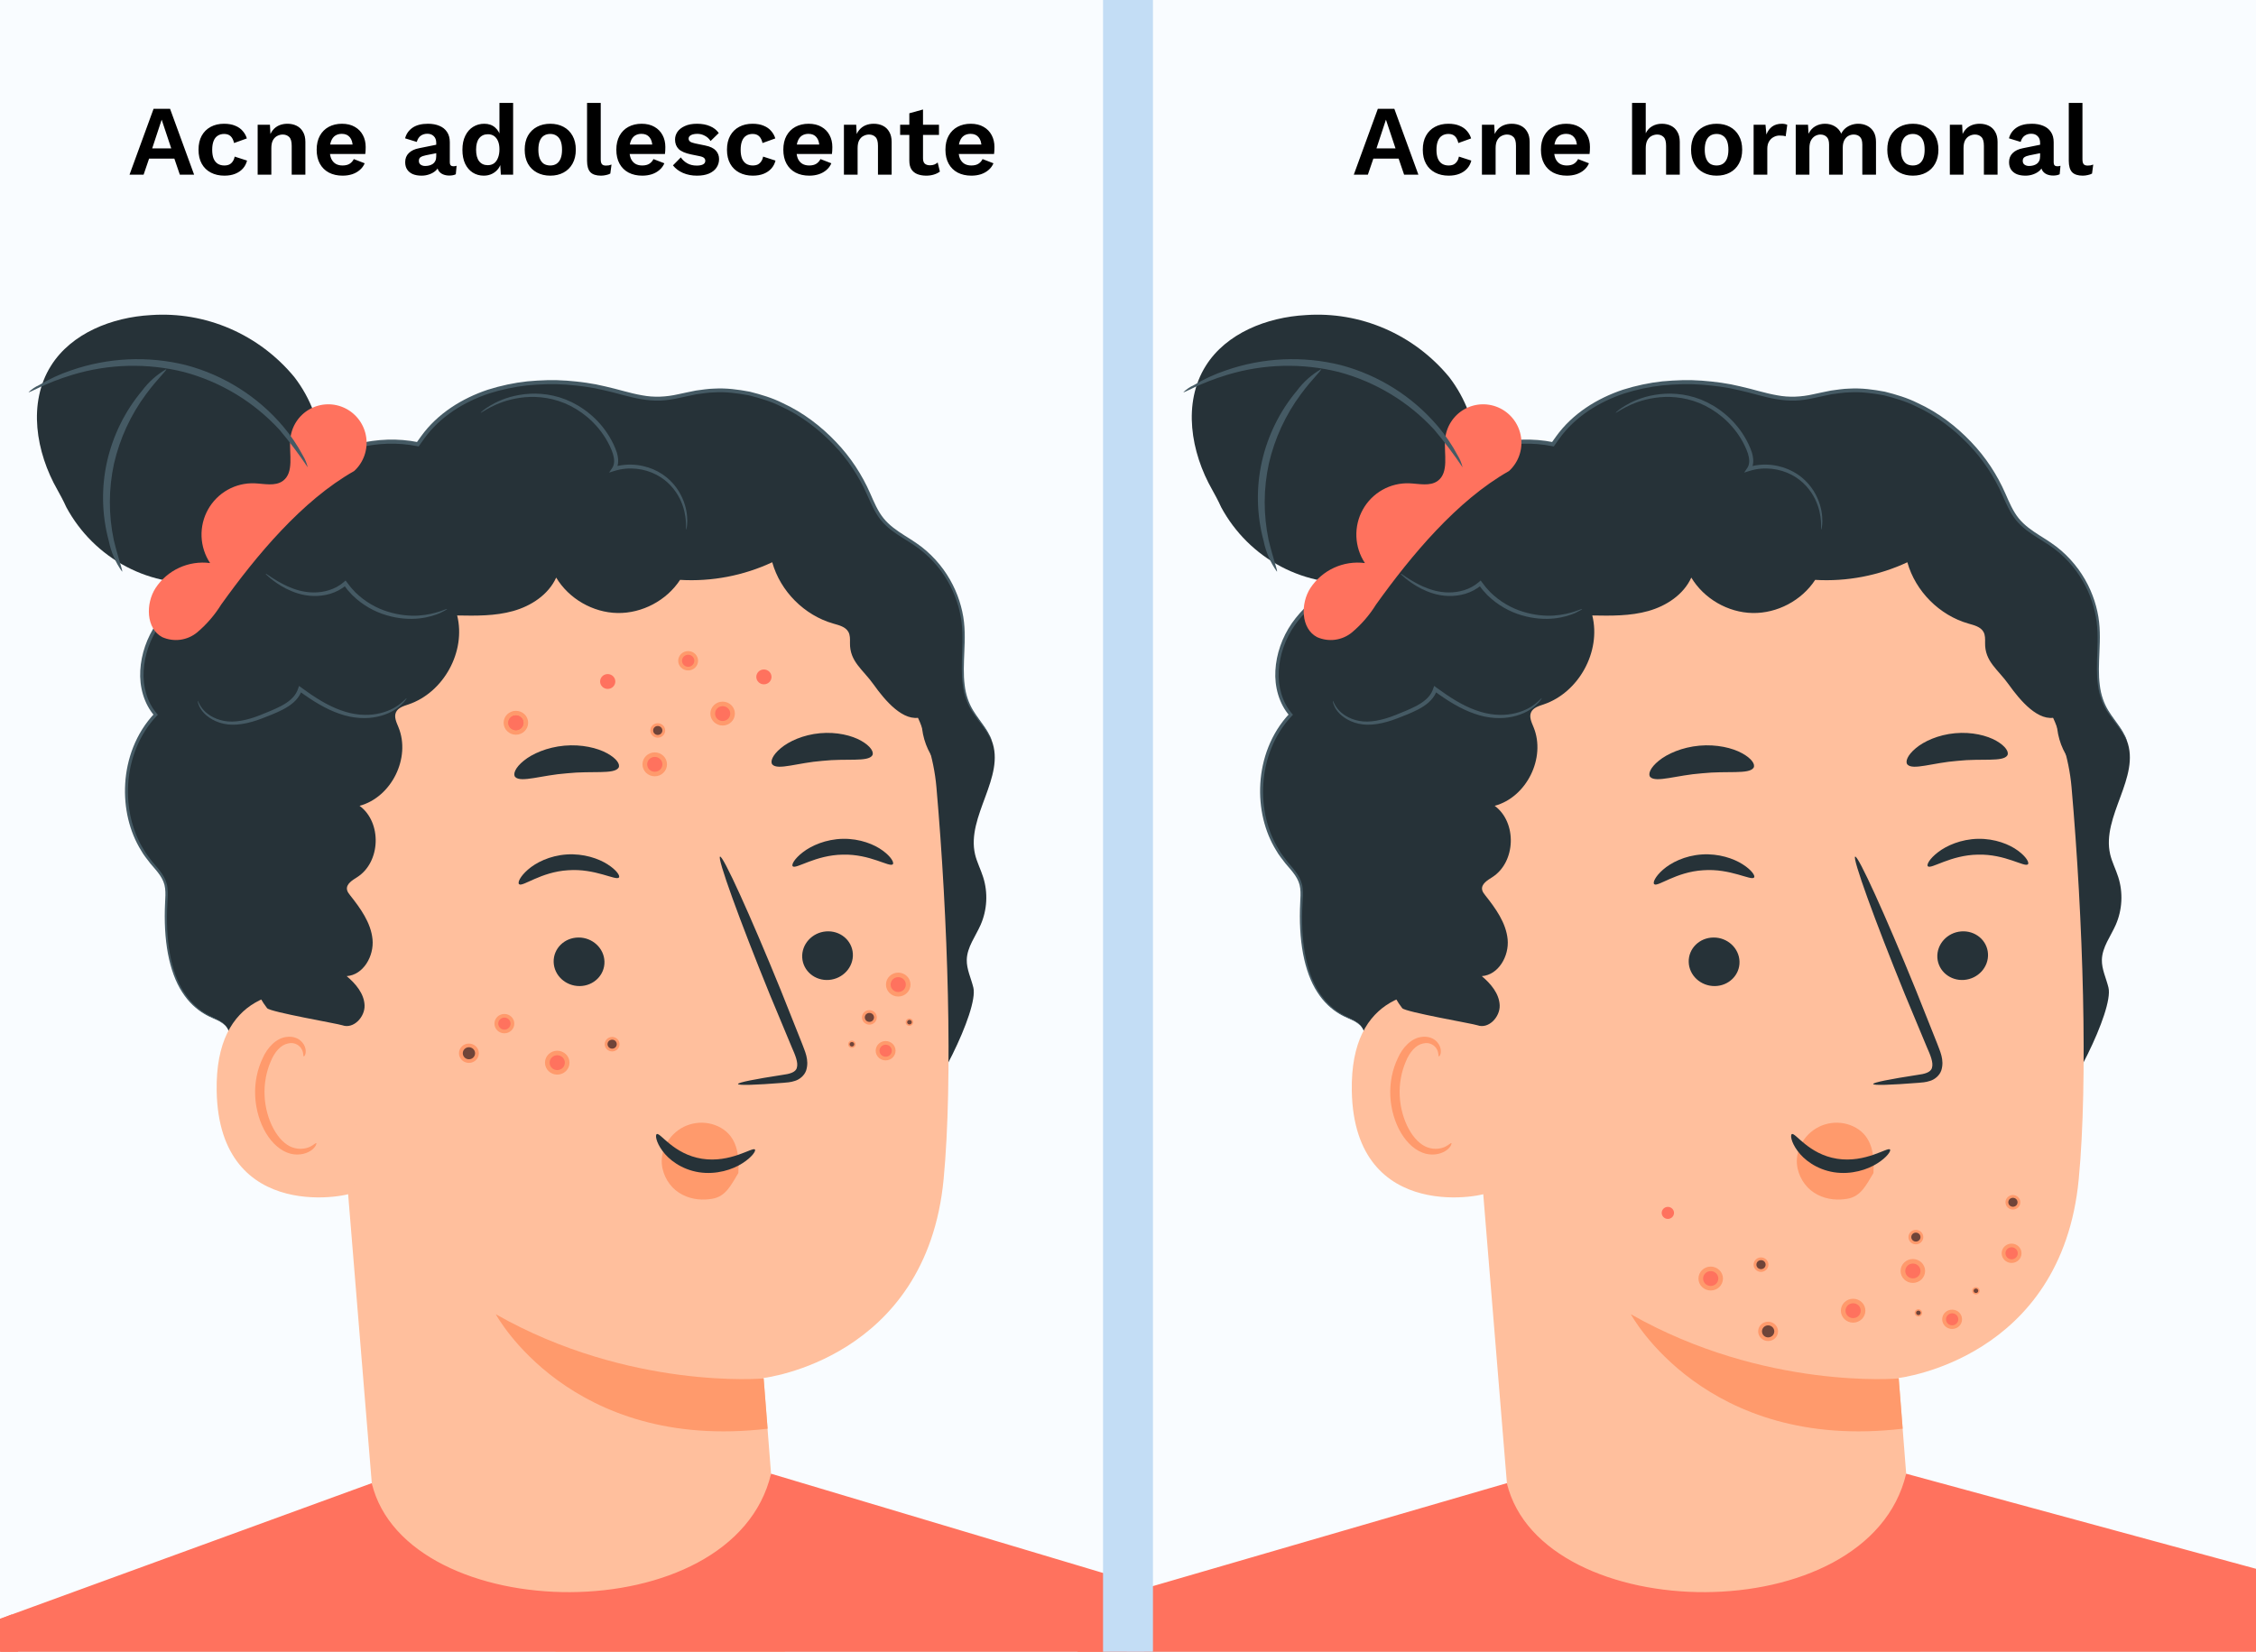 <svg width="452" height="331" viewBox="0 0 452 331" fill="none" xmlns="http://www.w3.org/2000/svg">
<rect x="0" y="0" width="452" height="331" fill="#808080" stroke="none"/>
<g clip-path="url(#clip0_4646_8290)">
<rect width="452" height="331" fill="#F9FCFF"/>
<path d="M30.21 172.677C23.36 164.4 23.818 150.998 31.214 143.206C26.829 138.072 28.053 129.875 32.139 124.504C36.224 119.132 42.458 115.91 48.481 112.863C51.299 97.304 68.249 85.831 83.746 89.001C91.336 76.956 108.321 74.508 122.119 78.012C125.491 78.866 128.863 80.002 132.341 79.87C134.886 79.773 137.36 78.99 139.87 78.558C153.703 76.198 167.835 85.497 173.708 98.238C174.65 100.272 175.434 102.429 176.869 104.155C178.753 106.418 181.536 107.686 183.931 109.403C189.108 113.11 192.516 119.168 193.009 125.516C193.423 130.905 191.908 136.69 194.356 141.515C195.58 143.928 197.711 145.847 198.688 148.374C201.524 155.7 193.564 163.563 195.36 171.215C195.73 172.774 196.487 174.209 196.971 175.741C197.975 178.858 197.79 182.345 196.469 185.339C195.448 187.654 193.757 189.803 193.696 192.33C193.652 194.249 194.568 196.037 195.017 197.904C196.117 202.465 186.828 220.533 182.945 223.174L64.321 228.413C55.279 226.899 47.68 219.018 46.491 209.923C46.297 208.408 46.209 206.762 45.232 205.599C44.395 204.604 43.083 204.182 41.921 203.609C34.137 199.779 32.843 189.318 33.345 180.654C33.415 179.439 33.495 178.198 33.151 177.035C32.667 175.327 31.337 174.033 30.21 172.677Z" fill="#263238"/>
<path d="M64.212 171.648C63.12 150.665 75.447 126.064 95.945 115.066C108.871 108.128 119.129 107.731 126.006 106.675C141.433 104.324 154.2 111.562 154.2 111.562C160.795 112.865 185.538 133.971 187.616 157.736C189.932 184.143 190.953 216.387 189.06 236.287C185.626 272.415 152.985 276.13 152.985 276.13C152.976 276.069 158.585 347.637 158.585 347.637L76.239 318.58L64.212 171.648Z" fill="#FFBF9D"/>
<path d="M182.421 197.3C182.421 198.62 181.32 199.695 179.964 199.695C178.608 199.695 177.508 198.62 177.508 197.3C177.508 195.979 178.608 194.905 179.964 194.905C181.32 194.905 182.421 195.97 182.421 197.3Z" fill="#FF9A6C"/>
<path d="M181.486 197.3C181.486 198.118 180.808 198.788 179.963 198.788C179.117 198.788 178.439 198.118 178.439 197.3C178.439 196.481 179.117 195.812 179.963 195.812C180.808 195.812 181.486 196.472 181.486 197.3Z" fill="#FF725E"/>
<path d="M133.636 153.166C133.636 154.486 132.535 155.561 131.179 155.561C129.823 155.561 128.723 154.486 128.723 153.166C128.723 151.845 129.823 150.771 131.179 150.771C132.544 150.771 133.636 151.845 133.636 153.166Z" fill="#FF9A6C"/>
<path d="M132.713 153.166C132.713 153.984 132.035 154.654 131.189 154.654C130.344 154.654 129.666 153.984 129.666 153.166C129.666 152.347 130.344 151.677 131.189 151.677C132.026 151.677 132.713 152.347 132.713 153.166Z" fill="#FF725E"/>
<path d="M105.818 144.835C105.818 146.156 104.717 147.23 103.361 147.23C102.005 147.23 100.904 146.156 100.904 144.835C100.904 143.514 102.005 142.44 103.361 142.44C104.726 142.44 105.818 143.514 105.818 144.835Z" fill="#FF9A6C"/>
<path d="M104.894 144.835C104.894 145.654 104.216 146.323 103.371 146.323C102.526 146.323 101.848 145.654 101.848 144.835C101.848 144.016 102.526 143.347 103.371 143.347C104.207 143.347 104.894 144.016 104.894 144.835Z" fill="#FF725E"/>
<path d="M147.238 142.994C147.238 144.315 146.137 145.389 144.781 145.389C143.425 145.389 142.324 144.315 142.324 142.994C142.324 141.674 143.425 140.599 144.781 140.599C146.146 140.599 147.238 141.674 147.238 142.994Z" fill="#FF9A6C"/>
<path d="M146.314 142.994C146.314 143.813 145.636 144.482 144.791 144.482C143.946 144.482 143.268 143.813 143.268 142.994C143.268 142.176 143.946 141.506 144.791 141.506C145.627 141.506 146.314 142.176 146.314 142.994Z" fill="#FF725E"/>
<path d="M123.281 136.565C123.281 137.384 122.603 138.053 121.758 138.053C120.912 138.053 120.234 137.384 120.234 136.565C120.234 135.746 120.912 135.077 121.758 135.077C122.594 135.077 123.281 135.746 123.281 136.565Z" fill="#FF725E"/>
<path d="M154.576 135.645C154.576 136.463 153.898 137.133 153.053 137.133C152.207 137.133 151.529 136.463 151.529 135.645C151.529 134.826 152.207 134.156 153.053 134.156C153.889 134.156 154.576 134.826 154.576 135.645Z" fill="#FF725E"/>
<path d="M104.873 144.849C104.873 145.668 104.195 146.337 103.349 146.337C102.504 146.337 101.826 145.668 101.826 144.849C101.826 144.03 102.504 143.361 103.349 143.361C104.186 143.361 104.873 144.03 104.873 144.849Z" fill="#FF725E"/>
<path d="M179.429 210.554C179.429 211.628 178.54 212.491 177.439 212.491C176.339 212.491 175.449 211.619 175.449 210.554C175.449 209.479 176.339 208.616 177.439 208.616C178.54 208.616 179.429 209.479 179.429 210.554Z" fill="#FF9A6C"/>
<path d="M178.678 210.554C178.678 211.223 178.124 211.76 177.446 211.76C176.768 211.76 176.213 211.223 176.213 210.554C176.213 209.885 176.768 209.347 177.446 209.347C178.124 209.347 178.678 209.885 178.678 210.554Z" fill="#FF725E"/>
<path d="M103.044 205.126C103.044 206.2 102.155 207.063 101.054 207.063C99.954 207.063 99.064 206.191 99.064 205.126C99.064 204.051 99.954 203.188 101.054 203.188C102.155 203.188 103.044 204.051 103.044 205.126Z" fill="#FF9A6C"/>
<path d="M102.294 205.126C102.294 205.795 101.739 206.332 101.061 206.332C100.383 206.332 99.828 205.795 99.828 205.126C99.828 204.457 100.383 203.919 101.061 203.919C101.739 203.919 102.294 204.457 102.294 205.126Z" fill="#FF725E"/>
<path d="M139.861 132.412C139.861 133.486 138.971 134.349 137.871 134.349C136.77 134.349 135.881 133.477 135.881 132.412C135.881 131.338 136.77 130.475 137.871 130.475C138.971 130.475 139.861 131.338 139.861 132.412Z" fill="#FF9A6C"/>
<path d="M139.11 132.412C139.11 133.081 138.555 133.618 137.877 133.618C137.199 133.618 136.645 133.081 136.645 132.412C136.645 131.743 137.199 131.206 137.877 131.206C138.555 131.206 139.11 131.743 139.11 132.412Z" fill="#FF725E"/>
<path d="M114.103 212.947C114.103 214.268 113.002 215.342 111.646 215.342C110.29 215.342 109.189 214.268 109.189 212.947C109.189 211.626 110.29 210.552 111.646 210.552C113.002 210.561 114.103 211.626 114.103 212.947Z" fill="#FF9A6C"/>
<path d="M113.168 212.947C113.168 213.766 112.49 214.435 111.644 214.435C110.799 214.435 110.121 213.766 110.121 212.947C110.121 212.128 110.799 211.459 111.644 211.459C112.49 211.459 113.168 212.128 113.168 212.947Z" fill="#FF725E"/>
<path d="M95.937 211.06C95.937 212.134 95.048 212.997 93.947 212.997C92.846 212.997 91.957 212.126 91.957 211.06C91.957 209.986 92.846 209.123 93.947 209.123C95.048 209.123 95.937 209.995 95.937 211.06Z" fill="#FF9A6C"/>
<path d="M95.186 211.06C95.186 211.73 94.631 212.267 93.953 212.267C93.275 212.267 92.721 211.73 92.721 211.06C92.721 210.391 93.275 209.854 93.953 209.854C94.631 209.863 95.186 210.4 95.186 211.06Z" fill="#6F4439"/>
<path d="M175.673 203.877C175.673 204.678 175.004 205.33 174.185 205.33C173.366 205.33 172.697 204.678 172.697 203.877C172.697 203.075 173.366 202.424 174.185 202.424C175.004 202.424 175.673 203.075 175.673 203.877Z" fill="#FF9A6C"/>
<path d="M175.113 203.877C175.113 204.379 174.699 204.775 174.188 204.775C173.678 204.775 173.264 204.37 173.264 203.877C173.264 203.375 173.678 202.979 174.188 202.979C174.699 202.979 175.113 203.375 175.113 203.877Z" fill="#6F4439"/>
<path d="M133.271 146.377C133.271 147.178 132.602 147.83 131.783 147.83C130.964 147.83 130.295 147.178 130.295 146.377C130.295 145.576 130.964 144.924 131.783 144.924C132.602 144.924 133.271 145.576 133.271 146.377Z" fill="#FF9A6C"/>
<path d="M132.71 146.377C132.71 146.879 132.297 147.275 131.786 147.275C131.275 147.275 130.861 146.87 130.861 146.377C130.861 145.875 131.275 145.479 131.786 145.479C132.297 145.479 132.71 145.884 132.71 146.377Z" fill="#6F4439"/>
<path d="M182.954 204.84C182.954 205.245 182.619 205.571 182.205 205.571C181.792 205.571 181.457 205.245 181.457 204.84C181.457 204.435 181.792 204.109 182.205 204.109C182.619 204.109 182.954 204.435 182.954 204.84Z" fill="#FF9A6C"/>
<path d="M182.217 205.289C182.474 205.289 182.683 205.087 182.683 204.839C182.683 204.591 182.474 204.39 182.217 204.39C181.959 204.39 181.75 204.591 181.75 204.839C181.75 205.087 181.959 205.289 182.217 205.289Z" fill="#6F4439"/>
<path d="M171.434 209.26C171.434 209.665 171.1 209.99 170.686 209.99C170.272 209.99 169.938 209.665 169.938 209.26C169.938 208.855 170.272 208.529 170.686 208.529C171.1 208.538 171.434 208.863 171.434 209.26Z" fill="#FF9A6C"/>
<path d="M171.152 209.26C171.152 209.506 170.941 209.709 170.685 209.709C170.43 209.709 170.219 209.506 170.219 209.26C170.219 209.013 170.43 208.811 170.685 208.811C170.941 208.811 171.152 209.013 171.152 209.26Z" fill="#6F4439"/>
<path d="M124.13 209.243C124.13 210.045 123.461 210.696 122.642 210.696C121.823 210.696 121.154 210.045 121.154 209.243C121.154 208.442 121.823 207.791 122.642 207.791C123.461 207.791 124.13 208.442 124.13 209.243Z" fill="#FF9A6C"/>
<path d="M123.57 209.243C123.57 209.745 123.156 210.141 122.645 210.141C122.135 210.141 121.721 209.736 121.721 209.243C121.721 208.741 122.135 208.345 122.645 208.345C123.156 208.336 123.57 208.741 123.57 209.243Z" fill="#6F4439"/>
<path d="M132.585 232.334C132.682 230.396 133.615 228.609 134.883 227.332C137.419 224.779 141.381 224.242 144.463 226.02C147.536 227.799 148.179 231.189 147.932 235.063C146.479 237.441 145.449 239.765 142.693 240.223C142.262 240.293 141.83 240.346 141.399 240.364C139.294 240.478 137.102 239.932 135.367 238.515C133.65 237.106 132.462 234.729 132.585 232.334Z" fill="#FF9A6C"/>
<path d="M170.873 191.109C171.031 193.794 168.891 196.145 166.091 196.365C163.3 196.586 160.896 194.587 160.729 191.901C160.57 189.216 162.71 186.865 165.501 186.645C168.31 186.424 170.714 188.423 170.873 191.109Z" fill="#263238"/>
<path d="M178.876 173.189C178.26 173.867 174.332 171.111 168.856 171.261C163.388 171.331 159.434 174.246 158.827 173.594C158.527 173.304 159.144 172.088 160.861 170.777C162.551 169.465 165.457 168.161 168.873 168.091C172.281 168.029 175.187 169.209 176.868 170.46C178.577 171.701 179.175 172.89 178.876 173.189Z" fill="#263238"/>
<path d="M147.873 217.225C147.837 216.917 151.227 216.248 156.731 215.403C158.122 215.227 159.443 214.91 159.654 213.95C159.962 212.928 159.337 211.44 158.624 209.829C157.224 206.474 155.762 202.961 154.23 199.28C148.119 184.259 143.655 171.896 144.262 171.659C144.87 171.421 150.32 183.396 156.431 198.417C157.902 202.124 159.31 205.655 160.658 209.028C161.23 210.604 162.181 212.382 161.521 214.496C161.168 215.552 160.165 216.336 159.266 216.6C158.377 216.899 157.593 216.926 156.898 216.988C151.351 217.428 147.899 217.533 147.873 217.225Z" fill="#263238"/>
<path d="M153.003 276.225C153.003 276.225 126.174 278.612 99.336 263.361C99.336 263.361 114.164 290.983 153.796 286.299L153.003 276.225Z" fill="#FF9A6C"/>
<path d="M174.769 151.376C173.88 152.732 169.662 151.94 164.775 152.468C159.871 152.838 155.856 154.388 154.755 153.208C154.262 152.635 154.764 151.315 156.428 149.932C158.066 148.55 160.927 147.238 164.3 146.93C167.663 146.621 170.71 147.396 172.559 148.453C174.435 149.518 175.157 150.725 174.769 151.376Z" fill="#263238"/>
<path d="M110.927 192.774C110.998 195.468 113.331 197.617 116.149 197.599C118.949 197.573 121.177 195.38 121.106 192.695C121.036 190.009 118.694 187.843 115.894 187.87C113.076 187.887 110.857 190.089 110.927 192.774Z" fill="#263238"/>
<path d="M104.001 177.179C104.67 177.804 108.342 174.714 113.81 174.388C119.269 173.983 123.451 176.554 124.006 175.841C124.279 175.524 123.566 174.37 121.734 173.208C119.938 172.046 116.927 170.998 113.519 171.227C110.112 171.456 107.329 172.891 105.762 174.273C104.168 175.665 103.666 176.897 104.001 177.179Z" fill="#263238"/>
<path d="M103.232 155.71C104.385 156.882 108.524 155.332 113.595 154.962C118.65 154.425 123.017 155.217 123.924 153.853C124.32 153.192 123.563 151.995 121.617 150.938C119.697 149.881 116.545 149.115 113.067 149.424C109.589 149.741 106.639 151.053 104.949 152.435C103.232 153.817 102.721 155.138 103.232 155.71Z" fill="#263238"/>
<path d="M71.508 209.098C71.429 206.139 67.845 199.262 64.913 198.875C57.094 197.854 43.059 198.822 43.411 218.616C43.895 245.675 70.962 239.608 70.997 238.833C71.024 238.225 71.781 219.303 71.508 209.098Z" fill="#FFBF9D"/>
<path d="M63.365 229.076C63.242 228.988 62.898 229.411 62.115 229.798C61.34 230.168 60.01 230.441 58.593 229.93C55.713 228.935 53.23 224.436 53.01 219.558C52.896 217.092 53.371 214.741 54.208 212.787C55 210.797 56.25 209.388 57.686 209.106C59.112 208.745 60.142 209.59 60.495 210.347C60.873 211.096 60.706 211.642 60.855 211.686C60.935 211.756 61.428 211.228 61.19 210.11C61.067 209.573 60.741 208.939 60.089 208.428C59.429 207.908 58.469 207.662 57.474 207.785C55.388 207.97 53.547 209.916 52.623 212.065C51.584 214.222 50.994 216.872 51.126 219.637C51.399 225.087 54.278 230.142 58.214 231.198C60.125 231.656 61.701 231.057 62.511 230.406C63.33 229.736 63.453 229.129 63.365 229.076Z" fill="#FF9A6C"/>
<path d="M193.621 157.964C188.065 154.688 184.464 150.127 184.64 143.682C181.039 144.853 177.244 140.274 175.051 137.193C172.859 134.111 170.226 132.587 170.297 128.81C170.305 128.062 170.341 127.269 169.971 126.618C169.398 125.596 168.104 125.288 166.968 124.962C161.157 123.307 156.349 118.49 154.72 112.67C148.988 115.356 142.578 116.58 136.256 116.201C133.553 120.331 128.657 122.928 123.717 122.84C118.786 122.752 113.979 119.978 111.434 115.743C109.884 119.168 106.424 121.431 102.805 122.444C99.186 123.457 95.356 123.404 91.596 123.333C93.401 130.562 88.884 138.795 81.822 141.164C80.871 141.481 79.762 141.807 79.339 142.722C78.899 143.673 79.436 144.756 79.832 145.725C82.35 151.853 78.441 159.76 72.04 161.477C76.548 164.797 76.293 172.748 71.573 175.768C70.604 176.384 69.336 177.133 69.521 178.269C69.592 178.7 69.874 179.061 70.147 179.405C72.225 182.029 74.311 184.899 74.637 188.236C74.963 191.573 72.806 195.377 69.46 195.606C71.256 197.121 72.947 199.093 73.043 201.444C73.14 203.795 70.825 206.252 68.606 205.459C67.663 205.125 54.13 202.809 53.514 202.025C45.598 191.829 54.94 180.1 55.371 167.201C55.803 154.301 59.994 141.71 66.149 130.36C68.729 125.596 71.687 121 75.43 117.082C79.691 112.617 84.869 109.148 90.028 105.758C96.756 101.329 103.685 96.909 111.469 94.866C125.98 91.053 141.283 95.976 155.064 101.928C160.303 104.191 165.533 106.647 169.98 110.222C175.298 114.502 179.278 120.216 182.765 126.08C187.81 134.56 192.054 143.735 193.252 153.526" fill="#263238"/>
<path d="M198.688 148.368C198.688 148.368 198.389 147.258 197.156 145.506C196.557 144.617 195.721 143.595 194.919 142.274C194.136 140.954 193.493 139.254 193.273 137.255C193.009 135.265 193.106 133.02 193.211 130.563C193.317 128.116 193.431 125.386 192.789 122.533C192.172 119.698 190.948 116.775 189.011 114.107C188.043 112.777 186.898 111.509 185.586 110.364C184.274 109.211 182.751 108.251 181.227 107.3C179.713 106.332 178.181 105.293 177.027 103.857C175.865 102.422 175.125 100.635 174.333 98.83C172.73 95.184 170.459 91.645 167.482 88.545C164.524 85.446 160.958 82.672 156.784 80.761C154.733 79.731 152.487 79.062 150.207 78.49C147.891 78.049 145.505 77.733 143.075 77.873C141.859 77.9 140.653 78.102 139.438 78.261C138.232 78.481 137.043 78.772 135.854 79.009C133.477 79.546 131.055 79.678 128.625 79.212C126.195 78.798 123.791 77.988 121.273 77.433C118.772 76.817 116.184 76.482 113.568 76.28C110.953 76.077 108.294 76.174 105.635 76.421C102.976 76.711 100.334 77.275 97.737 78.094C92.603 79.811 87.655 82.848 84.353 87.445C84.027 87.902 83.701 88.352 83.384 88.801L83.807 88.616C75.574 86.951 67.095 89.382 60.641 93.943C54.142 98.495 49.423 105.354 48.084 112.803L48.287 112.53C45.055 114.168 41.868 115.806 38.936 117.787C36.012 119.76 33.353 122.093 31.381 124.919C29.435 127.755 28.29 131.048 28.105 134.35C27.912 137.634 28.836 140.998 30.932 143.428L30.941 142.979C27.181 146.959 25.367 152.154 25.085 157.032C24.795 161.936 25.948 166.674 28.255 170.398C28.783 171.358 29.488 172.186 30.122 173.031C30.8 173.832 31.495 174.581 32.05 175.399C32.605 176.21 32.983 177.09 33.08 178.023C33.195 178.957 33.124 179.899 33.08 180.832C32.895 184.574 33.072 188.035 33.644 191.09C34.225 194.146 35.185 196.805 36.514 198.83C37.817 200.882 39.42 202.255 40.838 203.109C42.255 203.99 43.506 204.316 44.201 204.8C44.923 205.24 45.187 205.61 45.205 205.592C45.205 205.592 44.976 205.196 44.254 204.712C43.558 204.192 42.308 203.831 40.943 202.933C39.561 202.07 38.02 200.697 36.761 198.672C35.484 196.664 34.559 194.04 34.022 191.02C33.485 187.991 33.336 184.566 33.547 180.859C33.6 179.934 33.679 178.966 33.565 177.962C33.468 176.958 33.045 175.963 32.464 175.109C31.883 174.246 31.178 173.48 30.518 172.687C29.902 171.86 29.224 171.058 28.713 170.116C26.485 166.48 25.384 161.848 25.684 157.076C25.983 152.321 27.771 147.276 31.416 143.445L31.627 143.225L31.425 142.996C29.47 140.716 28.59 137.546 28.783 134.394C28.968 131.241 30.069 128.054 31.953 125.342C33.855 122.63 36.453 120.349 39.332 118.421C42.211 116.484 45.381 114.855 48.613 113.226L48.789 113.138L48.824 112.944C50.136 105.724 54.732 99.032 61.081 94.603C67.385 90.157 75.653 87.797 83.622 89.417L83.877 89.47L84.045 89.232C84.353 88.801 84.67 88.36 84.978 87.92C88.157 83.491 92.947 80.541 97.957 78.859C100.493 78.058 103.081 77.504 105.688 77.222C108.294 76.984 110.9 76.887 113.48 77.081C116.051 77.275 118.596 77.6 121.062 78.208C123.536 78.745 125.948 79.564 128.458 79.987C129.708 80.198 130.985 80.321 132.253 80.277C133.53 80.233 134.762 80.022 135.969 79.766C137.175 79.52 138.355 79.229 139.535 79.009C140.715 78.851 141.886 78.657 143.066 78.631C145.425 78.481 147.75 78.798 150.004 79.212C152.232 79.775 154.424 80.418 156.432 81.422C160.518 83.28 164.022 86.001 166.945 89.029C169.877 92.058 172.123 95.528 173.708 99.103C174.509 100.89 175.275 102.73 176.508 104.254C177.749 105.777 179.343 106.834 180.875 107.802C182.416 108.762 183.904 109.678 185.181 110.796C186.475 111.897 187.593 113.129 188.544 114.424C190.455 117.021 191.679 119.874 192.295 122.648C192.947 125.421 192.859 128.107 192.78 130.563C192.692 133.02 192.612 135.292 192.912 137.317C193.158 139.342 193.845 141.077 194.664 142.415C195.501 143.745 196.355 144.749 196.971 145.62C197.605 146.474 198.01 147.17 198.265 147.654C198.565 148.112 198.662 148.376 198.688 148.368Z" fill="#455A64"/>
<path d="M96.288 82.716C96.332 82.778 96.993 82.284 98.287 81.606C99.582 80.937 101.554 80.092 104.143 79.722C106.705 79.344 109.892 79.476 113.071 80.779C116.223 82.073 119.323 84.512 121.366 87.885C121.956 88.853 122.457 89.892 122.792 90.905C123.109 91.917 123.188 93 122.669 93.757L122.035 94.7L123.118 94.365C126.094 93.432 129.202 93.925 131.509 95.131C133.86 96.338 135.383 98.266 136.238 100.009C137.1 101.77 137.338 103.364 137.417 104.438C137.488 105.521 137.417 106.12 137.479 106.129C137.506 106.129 137.541 105.988 137.594 105.697C137.646 105.416 137.69 104.984 137.699 104.429C137.708 103.329 137.541 101.665 136.704 99.789C135.885 97.94 134.327 95.844 131.844 94.515C129.405 93.185 126.112 92.613 122.889 93.599L123.338 94.198C124.06 93.115 123.91 91.768 123.576 90.658C123.206 89.531 122.686 88.483 122.07 87.453C119.93 83.913 116.672 81.386 113.362 80.066C110.025 78.745 106.696 78.674 104.063 79.141C101.404 79.59 99.414 80.55 98.146 81.316C97.512 81.703 97.037 82.038 96.738 82.293C96.421 82.557 96.271 82.698 96.288 82.716Z" fill="#455A64"/>
<path d="M53.229 114.969C53.194 115.005 53.529 115.357 54.198 115.912C54.876 116.458 55.897 117.232 57.315 117.954C58.732 118.668 60.573 119.363 62.756 119.425C64.905 119.495 67.432 118.941 69.422 117.215L68.823 117.144C69.087 117.497 69.369 117.866 69.651 118.236C69.95 118.588 70.285 118.923 70.602 119.275C72.653 121.283 75.11 122.621 77.478 123.299C79.847 124.004 82.101 124.127 83.95 123.933C85.799 123.739 87.235 123.246 88.186 122.841C89.119 122.392 89.603 122.093 89.577 122.049C89.515 121.882 87.508 123.097 83.906 123.352C82.119 123.466 79.962 123.282 77.707 122.577C75.453 121.89 73.129 120.596 71.192 118.694C70.892 118.359 70.575 118.042 70.293 117.708C70.029 117.356 69.765 117.021 69.51 116.686L69.237 116.325L68.911 116.616C67.141 118.175 64.817 118.738 62.8 118.72C60.758 118.703 58.979 118.104 57.579 117.479C54.752 116.149 53.317 114.855 53.229 114.969Z" fill="#455A64"/>
<path d="M39.623 140.452C39.597 140.461 39.623 140.628 39.702 140.945C39.808 141.254 39.975 141.72 40.336 142.24C41.032 143.279 42.547 144.529 44.774 145.022C47.02 145.542 49.758 145.022 52.479 143.974C53.843 143.446 55.261 142.909 56.705 142.169C58.105 141.43 59.629 140.382 60.351 138.665C60.403 138.515 60.456 138.365 60.509 138.225L59.875 138.436C62.534 140.399 65.273 142.099 68.029 143.032C70.776 144.01 73.505 144.098 75.645 143.613C77.802 143.147 79.37 142.178 80.268 141.359C80.726 140.954 81.034 140.593 81.219 140.329C81.404 140.065 81.492 139.924 81.474 139.906C81.413 139.862 81.007 140.391 80.074 141.113C79.15 141.835 77.609 142.671 75.54 143.05C73.47 143.446 70.908 143.305 68.275 142.328C65.634 141.394 62.992 139.721 60.359 137.776L59.919 137.45L59.725 137.987C59.681 138.101 59.637 138.225 59.593 138.357C59.012 139.783 57.674 140.752 56.335 141.465C54.979 142.169 53.544 142.733 52.215 143.27C49.564 144.335 46.984 144.864 44.889 144.459C42.784 144.071 41.323 142.979 40.592 142.055C39.843 141.121 39.702 140.426 39.623 140.452Z" fill="#455A64"/>
<path d="M131.583 227.271C132.235 226.83 134.911 231.303 140.643 232.202C146.376 233.108 150.849 229.762 151.254 230.361C151.483 230.608 150.708 231.867 148.727 233.117C146.79 234.368 143.523 235.451 140.018 234.905C136.514 234.35 133.96 232.351 132.71 230.599C131.416 228.838 131.257 227.429 131.583 227.271Z" fill="#263238"/>
<path d="M154.488 295.316C146.951 327.209 81.44 326.081 74.484 297.209L-1.223 324.831L15.269 401.973L219.453 401.824L227 317L154.488 295.316Z" fill="#FF725E"/>
<path d="M-38.81 401.965C-38.81 401.965 -44.199 340.777 2.39 323.51L15.272 401.965H-38.81Z" fill="#FF725E"/>
<path d="M257.636 172.677C250.786 164.4 251.243 150.998 258.64 143.206C254.255 138.072 255.479 129.875 259.564 124.504C263.65 119.132 269.884 115.91 275.907 112.863C278.724 97.304 295.674 85.831 311.171 89.001C318.761 76.956 335.747 74.508 349.544 78.012C352.917 78.866 356.289 80.002 359.767 79.87C362.312 79.773 364.786 78.99 367.296 78.558C381.129 76.198 395.261 85.497 401.134 98.238C402.076 100.272 402.86 102.429 404.295 104.155C406.179 106.418 408.962 107.686 411.357 109.403C416.534 113.11 419.942 119.168 420.435 125.516C420.849 130.905 419.334 136.69 421.782 141.515C423.006 143.928 425.137 145.847 426.114 148.374C428.949 155.7 420.99 163.563 422.786 171.215C423.156 172.774 423.913 174.209 424.397 175.741C425.401 178.858 425.216 182.345 423.895 185.339C422.874 187.654 421.183 189.803 421.122 192.33C421.078 194.249 421.993 196.037 422.442 197.904C423.543 202.465 414.254 220.533 410.37 223.174L291.747 228.413C282.704 226.899 275.105 219.018 273.917 209.923C273.723 208.408 273.635 206.762 272.658 205.599C271.821 204.604 270.509 204.182 269.347 203.609C261.563 199.779 260.269 189.318 260.771 180.654C260.841 179.439 260.92 178.198 260.577 177.035C260.093 175.327 258.763 174.033 257.636 172.677Z" fill="#263238"/>
<path d="M291.637 171.648C290.545 150.665 302.873 126.064 323.371 115.066C336.297 108.128 346.555 107.731 353.432 106.675C368.859 104.324 381.626 111.562 381.626 111.562C388.221 112.865 412.964 133.971 415.042 157.736C417.358 184.143 418.379 216.387 416.486 236.287C413.052 272.415 380.411 276.13 380.411 276.13C380.402 276.069 386.011 347.637 386.011 347.637L303.665 318.58L291.637 171.648Z" fill="#FFBF9D"/>
<path d="M373.739 262.65C373.739 263.97 372.639 265.045 371.283 265.045C369.927 265.045 368.826 263.97 368.826 262.65C368.826 261.329 369.927 260.255 371.283 260.255C372.639 260.255 373.739 261.32 373.739 262.65Z" fill="#FF9A6C"/>
<path d="M372.804 262.65C372.804 263.469 372.126 264.138 371.281 264.138C370.436 264.138 369.758 263.469 369.758 262.65C369.758 261.831 370.436 261.162 371.281 261.162C372.126 261.162 372.804 261.822 372.804 262.65Z" fill="#FF725E"/>
<path d="M385.704 254.69C385.704 256.01 384.604 257.085 383.248 257.085C381.892 257.085 380.791 256.01 380.791 254.69C380.791 253.369 381.892 252.295 383.248 252.295C384.612 252.295 385.704 253.369 385.704 254.69Z" fill="#FF9A6C"/>
<path d="M384.781 254.69C384.781 255.509 384.103 256.178 383.258 256.178C382.412 256.178 381.734 255.509 381.734 254.69C381.734 253.871 382.412 253.202 383.258 253.202C384.094 253.202 384.781 253.871 384.781 254.69Z" fill="#FF725E"/>
<path d="M393.105 264.375C393.105 265.449 392.216 266.312 391.115 266.312C390.014 266.312 389.125 265.441 389.125 264.375C389.125 263.301 390.014 262.438 391.115 262.438C392.216 262.438 393.105 263.301 393.105 264.375Z" fill="#FF9A6C"/>
<path d="M392.356 264.375C392.356 265.044 391.801 265.582 391.123 265.582C390.445 265.582 389.891 265.044 389.891 264.375C389.891 263.706 390.445 263.169 391.123 263.169C391.801 263.169 392.356 263.706 392.356 264.375Z" fill="#FF725E"/>
<path d="M335.395 243.052C335.395 243.722 334.84 244.259 334.162 244.259C333.484 244.259 332.93 243.722 332.93 243.052C332.93 242.383 333.484 241.846 334.162 241.846C334.84 241.846 335.395 242.383 335.395 243.052Z" fill="#FF725E"/>
<path d="M405.021 251.147C405.021 252.221 404.132 253.084 403.031 253.084C401.93 253.084 401.041 252.212 401.041 251.147C401.041 250.073 401.93 249.21 403.031 249.21C404.132 249.21 405.021 250.073 405.021 251.147Z" fill="#FF9A6C"/>
<path d="M404.27 251.147C404.27 251.816 403.715 252.353 403.037 252.353C402.359 252.353 401.805 251.816 401.805 251.147C401.805 250.478 402.359 249.941 403.037 249.941C403.715 249.941 404.27 250.478 404.27 251.147Z" fill="#FF725E"/>
<path d="M345.206 256.207C345.206 257.527 344.106 258.602 342.75 258.602C341.394 258.602 340.293 257.527 340.293 256.207C340.293 254.886 341.394 253.812 342.75 253.812C344.106 253.82 345.206 254.886 345.206 256.207Z" fill="#FF9A6C"/>
<path d="M344.271 256.207C344.271 257.025 343.593 257.695 342.748 257.695C341.903 257.695 341.225 257.025 341.225 256.207C341.225 255.388 341.903 254.719 342.748 254.719C343.593 254.719 344.271 255.388 344.271 256.207Z" fill="#FF725E"/>
<path d="M356.238 266.794C356.238 267.868 355.348 268.731 354.248 268.731C353.147 268.731 352.258 267.859 352.258 266.794C352.258 265.72 353.147 264.857 354.248 264.857C355.348 264.857 356.238 265.729 356.238 266.794Z" fill="#FF9A6C"/>
<path d="M355.487 266.794C355.487 267.463 354.932 268.001 354.254 268.001C353.576 268.001 353.021 267.463 353.021 266.794C353.021 266.125 353.576 265.588 354.254 265.588C354.932 265.597 355.487 266.134 355.487 266.794Z" fill="#6F4439"/>
<path d="M404.785 240.927C404.785 241.728 404.116 242.38 403.297 242.38C402.478 242.38 401.809 241.728 401.809 240.927C401.809 240.126 402.478 239.474 403.297 239.474C404.116 239.474 404.785 240.126 404.785 240.927Z" fill="#FF9A6C"/>
<path d="M404.224 240.927C404.224 241.429 403.81 241.825 403.3 241.825C402.789 241.825 402.375 241.42 402.375 240.927C402.375 240.425 402.789 240.029 403.3 240.029C403.81 240.029 404.224 240.425 404.224 240.927Z" fill="#6F4439"/>
<path d="M385.341 247.901C385.341 248.703 384.672 249.354 383.853 249.354C383.034 249.354 382.365 248.703 382.365 247.901C382.365 247.1 383.034 246.448 383.853 246.448C384.672 246.448 385.341 247.1 385.341 247.901Z" fill="#FF9A6C"/>
<path d="M384.781 247.902C384.781 248.403 384.367 248.8 383.856 248.8C383.345 248.8 382.932 248.395 382.932 247.902C382.932 247.4 383.345 247.003 383.856 247.003C384.367 247.003 384.781 247.408 384.781 247.902Z" fill="#6F4439"/>
<path d="M396.628 258.661C396.628 259.066 396.293 259.392 395.879 259.392C395.465 259.392 395.131 259.066 395.131 258.661C395.131 258.256 395.465 257.93 395.879 257.93C396.293 257.93 396.628 258.256 396.628 258.661Z" fill="#FF9A6C"/>
<path d="M395.891 259.11C396.148 259.11 396.357 258.909 396.357 258.661C396.357 258.413 396.148 258.212 395.891 258.212C395.633 258.212 395.424 258.413 395.424 258.661C395.424 258.909 395.633 259.11 395.891 259.11Z" fill="#6F4439"/>
<path d="M385.108 263.081C385.108 263.486 384.774 263.812 384.36 263.812C383.946 263.812 383.611 263.486 383.611 263.081C383.611 262.676 383.946 262.35 384.36 262.35C384.774 262.359 385.108 262.685 385.108 263.081Z" fill="#FF9A6C"/>
<path d="M384.826 263.081C384.826 263.327 384.615 263.53 384.359 263.53C384.104 263.53 383.893 263.327 383.893 263.081C383.893 262.834 384.104 262.632 384.359 262.632C384.615 262.632 384.826 262.834 384.826 263.081Z" fill="#6F4439"/>
<path d="M354.312 253.424C354.312 254.225 353.643 254.876 352.824 254.876C352.005 254.876 351.336 254.225 351.336 253.424C351.336 252.622 352.005 251.971 352.824 251.971C353.643 251.971 354.312 252.622 354.312 253.424Z" fill="#FF9A6C"/>
<path d="M353.751 253.423C353.751 253.925 353.338 254.322 352.827 254.322C352.316 254.322 351.902 253.917 351.902 253.423C351.902 252.922 352.316 252.525 352.827 252.525C353.338 252.516 353.751 252.922 353.751 253.423Z" fill="#6F4439"/>
<path d="M360.009 232.333C360.106 230.396 361.039 228.609 362.307 227.332C364.843 224.778 368.805 224.241 371.887 226.02C374.96 227.799 375.603 231.189 375.356 235.063C373.903 237.44 372.873 239.765 370.117 240.223C369.686 240.293 369.254 240.346 368.823 240.364C366.718 240.478 364.526 239.932 362.791 238.515C361.074 237.106 359.885 234.728 360.009 232.333Z" fill="#FF9A6C"/>
<path d="M398.302 191.108C398.461 193.794 396.321 196.145 393.521 196.365C390.73 196.585 388.326 194.587 388.159 191.901C388 189.215 390.14 186.864 392.931 186.644C395.74 186.424 398.144 188.423 398.302 191.108Z" fill="#263238"/>
<path d="M406.306 173.189C405.689 173.867 401.762 171.111 396.285 171.261C390.817 171.331 386.864 174.246 386.256 173.594C385.957 173.303 386.573 172.088 388.29 170.776C389.981 169.464 392.887 168.161 396.303 168.091C399.711 168.029 402.616 169.209 404.298 170.459C406.006 171.701 406.605 172.89 406.306 173.189Z" fill="#263238"/>
<path d="M375.302 217.225C375.267 216.917 378.657 216.248 384.16 215.403C385.551 215.227 386.872 214.91 387.084 213.95C387.392 212.928 386.767 211.44 386.053 209.829C384.653 206.474 383.192 202.961 381.66 199.28C375.549 184.259 371.085 171.896 371.692 171.659C372.3 171.421 377.75 183.396 383.861 198.417C385.331 202.124 386.74 205.655 388.087 209.028C388.66 210.604 389.611 212.382 388.95 214.496C388.598 215.552 387.594 216.336 386.696 216.6C385.807 216.899 385.023 216.926 384.327 216.988C378.78 217.428 375.329 217.533 375.302 217.225Z" fill="#263238"/>
<path d="M380.418 276.225C380.418 276.225 353.588 278.611 326.75 263.361C326.75 263.361 341.578 290.983 381.21 286.298L380.418 276.225Z" fill="#FF9A6C"/>
<path d="M402.179 151.376C401.29 152.732 397.072 151.94 392.185 152.468C387.281 152.838 383.266 154.388 382.165 153.208C381.672 152.635 382.174 151.315 383.838 149.932C385.476 148.55 388.338 147.238 391.71 146.93C395.074 146.621 398.12 147.396 399.969 148.453C401.845 149.518 402.567 150.725 402.179 151.376Z" fill="#263238"/>
<path d="M338.341 192.774C338.412 195.468 340.745 197.617 343.563 197.599C346.363 197.573 348.591 195.38 348.52 192.695C348.45 190.009 346.108 187.843 343.308 187.87C340.49 187.887 338.271 190.089 338.341 192.774Z" fill="#263238"/>
<path d="M331.432 177.179C332.102 177.804 335.773 174.714 341.241 174.388C346.701 173.983 350.883 176.554 351.438 175.841C351.711 175.524 350.998 174.37 349.166 173.208C347.37 172.046 344.358 170.998 340.951 171.227C337.543 171.456 334.761 172.891 333.193 174.273C331.6 175.665 331.098 176.897 331.432 177.179Z" fill="#263238"/>
<path d="M330.642 155.71C331.795 156.882 335.934 155.332 341.006 154.962C346.06 154.425 350.427 155.217 351.334 153.853C351.73 153.192 350.973 151.995 349.027 150.938C347.108 149.881 343.955 149.115 340.477 149.424C336.999 149.741 334.049 151.053 332.359 152.435C330.642 153.817 330.131 155.138 330.642 155.71Z" fill="#263238"/>
<path d="M298.938 209.098C298.859 206.139 295.275 199.262 292.343 198.875C284.524 197.854 270.488 198.822 270.84 218.616C271.325 245.675 298.392 239.608 298.427 238.833C298.454 238.225 299.211 219.303 298.938 209.098Z" fill="#FFBF9D"/>
<path d="M290.795 229.075C290.671 228.987 290.328 229.41 289.544 229.797C288.769 230.167 287.44 230.44 286.022 229.929C283.143 228.934 280.66 224.435 280.44 219.557C280.325 217.092 280.801 214.741 281.637 212.786C282.43 210.796 283.68 209.387 285.115 209.105C286.542 208.744 287.572 209.59 287.924 210.347C288.303 211.095 288.135 211.641 288.285 211.685C288.364 211.756 288.857 211.227 288.62 210.109C288.496 209.572 288.171 208.938 287.519 208.427C286.859 207.908 285.899 207.661 284.904 207.784C282.817 207.969 280.977 209.915 280.052 212.064C279.013 214.221 278.423 216.871 278.555 219.636C278.828 225.087 281.708 230.141 285.644 231.197C287.554 231.655 289.13 231.057 289.941 230.405C290.759 229.736 290.883 229.128 290.795 229.075Z" fill="#FF9A6C"/>
<path d="M421.047 157.964C415.491 154.688 411.89 150.127 412.066 143.682C408.465 144.853 404.67 140.274 402.477 137.193C400.285 134.111 397.652 132.587 397.722 128.81C397.731 128.062 397.766 127.269 397.396 126.618C396.824 125.596 395.53 125.288 394.394 124.962C388.583 123.307 383.775 118.49 382.146 112.67C376.414 115.356 370.004 116.58 363.681 116.201C360.978 120.331 356.083 122.928 351.143 122.84C346.212 122.752 341.404 119.978 338.86 115.743C337.31 119.168 333.85 121.431 330.231 122.444C326.612 123.457 322.781 123.404 319.022 123.333C320.827 130.562 316.31 138.795 309.248 141.164C308.297 141.481 307.187 141.807 306.765 142.722C306.325 143.673 306.862 144.756 307.258 145.725C309.776 151.853 305.867 159.76 299.465 161.477C303.974 164.797 303.718 172.748 298.999 175.768C298.03 176.384 296.762 177.133 296.947 178.269C297.018 178.7 297.299 179.061 297.572 179.405C299.65 182.029 301.737 184.899 302.063 188.236C302.389 191.573 300.231 195.377 296.885 195.606C298.682 197.121 300.372 199.093 300.469 201.444C300.566 203.795 298.25 206.252 296.031 205.459C295.089 205.125 281.556 202.809 280.939 202.025C273.023 191.829 282.366 180.1 282.797 167.201C283.229 154.301 287.42 141.71 293.575 130.36C296.155 125.596 299.113 121 302.855 117.082C307.117 112.617 312.294 109.148 317.454 105.758C324.181 101.329 331.111 96.909 338.895 94.866C353.406 91.053 368.709 95.976 382.489 101.928C387.728 104.191 392.959 106.647 397.405 110.222C402.724 114.502 406.704 120.216 410.19 126.08C415.236 134.56 419.48 143.735 420.677 153.526" fill="#263238"/>
<path d="M426.114 148.368C426.114 148.368 425.814 147.258 424.582 145.506C423.983 144.617 423.146 143.595 422.345 142.274C421.562 140.954 420.919 139.254 420.699 137.255C420.434 135.265 420.531 133.02 420.637 130.563C420.743 128.116 420.857 125.386 420.214 122.533C419.598 119.698 418.374 116.775 416.437 114.107C415.468 112.777 414.324 111.509 413.012 110.364C411.7 109.211 410.176 108.251 408.653 107.3C407.139 106.332 405.607 105.293 404.453 103.857C403.291 102.422 402.551 100.635 401.759 98.83C400.156 95.184 397.884 91.645 394.908 88.545C391.95 85.446 388.384 82.672 384.21 80.761C382.158 79.731 379.913 79.062 377.632 78.49C375.317 78.049 372.931 77.733 370.5 77.873C369.285 77.9 368.079 78.102 366.864 78.261C365.657 78.481 364.469 78.772 363.28 79.009C360.903 79.546 358.481 79.678 356.051 79.212C353.621 78.798 351.217 77.988 348.699 77.433C346.198 76.817 343.609 76.482 340.994 76.28C338.379 76.077 335.72 76.174 333.061 76.421C330.402 76.711 327.76 77.275 325.162 78.094C320.029 79.811 315.081 82.848 311.779 87.445C311.453 87.902 311.127 88.352 310.81 88.801L311.233 88.616C303 86.951 294.52 89.382 288.066 93.943C281.568 98.495 276.848 105.354 275.51 112.803L275.713 112.53C272.481 114.168 269.294 115.806 266.361 117.787C263.438 119.76 260.779 122.093 258.807 124.919C256.861 127.755 255.716 131.048 255.531 134.35C255.337 137.634 256.262 140.998 258.358 143.428L258.366 142.979C254.607 146.959 252.793 152.154 252.511 157.032C252.22 161.936 253.374 166.674 255.681 170.398C256.209 171.358 256.914 172.186 257.548 173.031C258.226 173.832 258.921 174.581 259.476 175.399C260.031 176.21 260.409 177.09 260.506 178.023C260.621 178.957 260.55 179.899 260.506 180.832C260.321 184.574 260.497 188.035 261.07 191.09C261.651 194.146 262.61 196.805 263.94 198.83C265.243 200.882 266.846 202.255 268.263 203.109C269.681 203.99 270.931 204.316 271.627 204.8C272.349 205.24 272.613 205.61 272.631 205.592C272.631 205.592 272.402 205.196 271.68 204.712C270.984 204.192 269.734 203.831 268.369 202.933C266.987 202.07 265.446 200.697 264.187 198.672C262.91 196.664 261.985 194.04 261.448 191.02C260.911 187.991 260.761 184.566 260.973 180.859C261.026 179.934 261.105 178.966 260.99 177.962C260.893 176.958 260.471 175.963 259.89 175.109C259.309 174.246 258.604 173.48 257.944 172.687C257.327 171.86 256.649 171.058 256.139 170.116C253.911 166.48 252.81 161.848 253.11 157.076C253.409 152.321 255.197 147.276 258.842 143.445L259.053 143.225L258.851 142.996C256.896 140.716 256.015 137.546 256.209 134.394C256.394 131.241 257.495 128.054 259.379 125.342C261.281 122.63 263.878 120.349 266.758 118.421C269.637 116.484 272.807 114.855 276.038 113.226L276.214 113.138L276.25 112.944C277.562 105.724 282.158 99.032 288.507 94.603C294.811 90.157 303.079 87.797 311.048 89.417L311.303 89.47L311.47 89.232C311.779 88.801 312.096 88.36 312.404 87.92C315.582 83.491 320.372 80.541 325.383 78.859C327.918 78.058 330.507 77.504 333.114 77.222C335.72 76.984 338.326 76.887 340.906 77.081C343.477 77.275 346.022 77.6 348.487 78.208C350.962 78.745 353.374 79.564 355.884 79.987C357.134 80.198 358.411 80.321 359.679 80.277C360.955 80.233 362.188 80.022 363.395 79.766C364.601 79.52 365.781 79.229 366.961 79.009C368.141 78.851 369.312 78.657 370.491 78.631C372.851 78.481 375.176 78.798 377.43 79.212C379.658 79.775 381.85 80.418 383.858 81.422C387.943 83.28 391.448 86.001 394.371 89.029C397.303 92.058 399.549 95.528 401.133 99.103C401.935 100.89 402.701 102.73 403.934 104.254C405.175 105.777 406.769 106.834 408.301 107.802C409.842 108.762 411.33 109.678 412.607 110.796C413.901 111.897 415.019 113.129 415.97 114.424C417.881 117.021 419.105 119.874 419.721 122.648C420.373 125.421 420.285 128.107 420.206 130.563C420.117 133.02 420.038 135.292 420.338 137.317C420.584 139.342 421.271 141.077 422.09 142.415C422.926 143.745 423.78 144.749 424.397 145.62C425.031 146.474 425.436 147.17 425.691 147.654C425.991 148.112 426.087 148.376 426.114 148.368Z" fill="#455A64"/>
<path d="M323.706 82.716C323.75 82.778 324.411 82.284 325.705 81.606C327 80.937 328.972 80.092 331.561 79.722C334.123 79.344 337.31 79.476 340.489 80.779C343.641 82.073 346.741 84.512 348.784 87.885C349.374 88.853 349.875 89.892 350.21 90.905C350.527 91.917 350.606 93 350.087 93.757L349.453 94.7L350.536 94.365C353.512 93.432 356.62 93.925 358.927 95.131C361.278 96.338 362.801 98.266 363.656 100.009C364.518 101.77 364.756 103.364 364.835 104.438C364.906 105.521 364.835 106.12 364.897 106.129C364.923 106.129 364.959 105.988 365.012 105.697C365.064 105.416 365.108 104.984 365.117 104.429C365.126 103.329 364.959 101.665 364.122 99.789C363.303 97.94 361.745 95.844 359.262 94.515C356.823 93.185 353.53 92.613 350.307 93.599L350.756 94.198C351.478 93.115 351.328 91.768 350.994 90.658C350.624 89.531 350.104 88.483 349.488 87.453C347.348 83.913 344.09 81.386 340.78 80.066C337.443 78.745 334.114 78.674 331.481 79.141C328.822 79.59 326.832 80.55 325.564 81.316C324.93 81.703 324.455 82.038 324.156 82.293C323.839 82.557 323.689 82.698 323.706 82.716Z" fill="#455A64"/>
<path d="M280.647 114.969C280.612 115.005 280.946 115.357 281.616 115.912C282.294 116.458 283.315 117.232 284.733 117.954C286.15 118.668 287.991 119.363 290.174 119.425C292.323 119.495 294.85 118.941 296.84 117.215L296.241 117.144C296.505 117.497 296.787 117.866 297.069 118.236C297.368 118.588 297.703 118.923 298.02 119.275C300.071 121.283 302.528 122.621 304.896 123.299C307.265 124.004 309.519 124.127 311.368 123.933C313.217 123.739 314.653 123.246 315.604 122.841C316.537 122.392 317.021 122.093 316.995 122.049C316.933 121.882 314.926 123.097 311.324 123.352C309.537 123.466 307.38 123.282 305.125 122.577C302.871 121.89 300.547 120.596 298.61 118.694C298.31 118.359 297.993 118.042 297.711 117.708C297.447 117.356 297.183 117.021 296.928 116.686L296.655 116.325L296.329 116.616C294.559 118.175 292.235 118.738 290.218 118.72C288.175 118.703 286.397 118.104 284.997 117.479C282.17 116.149 280.735 114.855 280.647 114.969Z" fill="#455A64"/>
<path d="M267.047 140.452C267.021 140.461 267.047 140.628 267.126 140.945C267.232 141.254 267.399 141.72 267.76 142.24C268.456 143.279 269.97 144.529 272.198 145.022C274.443 145.542 277.182 145.022 279.903 143.974C281.267 143.446 282.685 142.909 284.129 142.169C285.529 141.43 287.052 140.382 287.774 138.665C287.827 138.515 287.88 138.365 287.933 138.225L287.299 138.436C289.958 140.399 292.696 142.099 295.453 143.032C298.2 144.01 300.929 144.098 303.069 143.613C305.226 143.147 306.794 142.178 307.692 141.359C308.15 140.954 308.458 140.593 308.643 140.329C308.828 140.065 308.916 139.924 308.898 139.906C308.836 139.862 308.431 140.391 307.498 141.113C306.573 141.835 305.033 142.671 302.963 143.05C300.894 143.446 298.332 143.305 295.699 142.328C293.058 141.394 290.416 139.721 287.783 137.776L287.343 137.45L287.149 137.987C287.105 138.101 287.061 138.225 287.017 138.357C286.436 139.783 285.098 140.752 283.759 141.465C282.403 142.169 280.968 142.733 279.638 143.27C276.988 144.335 274.408 144.864 272.313 144.459C270.208 144.071 268.746 142.979 268.016 142.055C267.267 141.121 267.126 140.426 267.047 140.452Z" fill="#455A64"/>
<path d="M359.001 227.271C359.653 226.83 362.329 231.303 368.061 232.202C373.794 233.108 378.267 229.762 378.672 230.361C378.901 230.608 378.126 231.867 376.145 233.117C374.207 234.368 370.941 235.451 367.436 234.905C363.932 234.35 361.378 232.351 360.128 230.599C358.834 228.838 358.675 227.429 359.001 227.271Z" fill="#263238"/>
<path d="M381.908 295.316C374.371 327.209 308.86 326.081 301.904 297.209L227 319L242.689 401.973L446.873 401.824L460.3 316.625L381.908 295.316Z" fill="#FF725E"/>
<path d="M188.612 401.965C188.612 401.965 183.223 340.778 229.811 323.511L242.693 401.965H188.612Z" fill="#FF725E"/>
<path d="M446.873 401.815L460.301 316.616C460.301 316.616 485.924 324.603 493.558 348.887C499.51 367.827 503.332 402 503.332 402H480.077L446.873 401.815Z" fill="#FF725E"/>
<path d="M242.887 98.175C238.573 90.624 236.911 80.747 241.59 73.299C245.69 66.766 253.826 63.571 261.616 63.14C267.022 62.759 272.448 63.688 277.446 65.848C282.443 68.008 286.867 71.338 290.35 75.561C293.65 79.852 295.583 85.049 295.892 90.459C296.201 95.868 294.87 101.233 292.077 105.837L273.207 116.658C267.533 117.313 261.782 116.235 256.697 113.561C251.612 110.888 247.425 106.742 244.675 101.658C244.017 100.19 243.317 98.965 242.887 98.175Z" fill="#263238"/>
<path d="M11.51 98.175C7.196 90.624 5.534 80.747 10.213 73.299C14.313 66.766 22.449 63.571 30.239 63.14C35.645 62.759 41.071 63.688 46.069 65.848C51.066 68.008 55.49 71.338 58.973 75.561C62.273 79.852 64.207 85.049 64.515 90.459C64.824 95.868 63.493 101.233 60.7 105.837L41.83 116.658C36.156 117.313 30.405 116.235 25.32 113.561C20.235 110.888 16.048 106.742 13.298 101.658C12.64 100.19 11.941 98.965 11.51 98.175Z" fill="#263238"/>
<path d="M262.544 117.836C263.716 116.06 265.36 114.651 267.29 113.766C269.221 112.882 271.36 112.558 273.467 112.831C272.422 111.251 271.831 109.413 271.758 107.519C271.685 105.626 272.134 103.75 273.055 102.098C273.976 100.447 275.333 99.083 276.978 98.157C278.623 97.231 280.491 96.778 282.377 96.85C284.326 96.93 286.472 97.492 288.04 96.377C290.368 94.669 289.275 90.954 289.539 88.006C289.649 86.761 290.06 85.563 290.736 84.516C291.412 83.468 292.333 82.602 293.419 81.993C294.504 81.384 295.722 81.05 296.967 81.02C298.211 80.99 299.445 81.266 300.561 81.822C301.677 82.378 302.642 83.199 303.372 84.213C304.102 85.227 304.575 86.404 304.75 87.641C304.926 88.879 304.798 90.14 304.378 91.315C303.958 92.49 303.259 93.545 302.341 94.386C291.885 100.305 282.732 111.327 275.71 121.125C274.403 123.236 272.772 125.126 270.877 126.725C269.914 127.518 268.751 128.026 267.516 128.194C266.281 128.361 265.024 128.182 263.883 127.675C260.641 125.985 260.521 120.961 262.544 117.836Z" fill="#FF725E"/>
<path d="M31.168 117.836C32.339 116.06 33.983 114.651 35.913 113.766C37.844 112.882 39.983 112.558 42.09 112.831C41.045 111.251 40.454 109.413 40.381 107.519C40.308 105.626 40.757 103.75 41.678 102.098C42.599 100.447 43.956 99.083 45.601 98.157C47.246 97.231 49.114 96.778 51.001 96.85C52.949 96.93 55.095 97.492 56.663 96.377C58.991 94.669 57.898 90.954 58.162 88.006C58.272 86.761 58.683 85.563 59.359 84.516C60.035 83.468 60.956 82.602 62.042 81.993C63.127 81.384 64.345 81.05 65.59 81.02C66.834 80.99 68.068 81.266 69.184 81.822C70.3 82.378 71.265 83.199 71.995 84.213C72.725 85.227 73.198 86.404 73.373 87.641C73.549 88.879 73.421 90.14 73.001 91.315C72.581 92.49 71.882 93.545 70.964 94.386C60.508 100.305 51.355 111.327 44.333 121.125C43.026 123.236 41.395 125.126 39.5 126.725C38.537 127.518 37.374 128.026 36.139 128.194C34.904 128.361 33.647 128.182 32.506 127.675C29.264 125.985 29.144 120.961 31.168 117.836Z" fill="#FF725E"/>
<path d="M237.104 78.582C237.174 78.819 240.327 76.777 245.911 75.105C253.181 72.905 260.911 72.715 268.275 74.556C275.601 76.523 282.214 80.524 287.347 86.095C289.381 88.508 291.281 91.031 293.038 93.653C292.837 92.807 292.502 91.999 292.047 91.258C290.944 89.184 289.621 87.235 288.101 85.444C283.026 79.461 276.234 75.175 268.639 73.162C261.03 71.273 253.031 71.64 245.621 74.218C243.393 74.964 241.251 75.949 239.235 77.155C238.448 77.505 237.727 77.988 237.104 78.582Z" fill="#455A64"/>
<path d="M5.727 78.582C5.797 78.819 8.95 76.777 14.534 75.105C21.804 72.905 29.534 72.715 36.898 74.556C44.224 76.523 50.837 80.524 55.97 86.095C58.004 88.508 59.904 91.031 61.661 93.653C61.46 92.807 61.125 91.999 60.67 91.258C59.567 89.184 58.245 87.235 56.724 85.444C51.649 79.461 44.857 75.175 37.262 73.162C29.653 71.273 21.654 71.64 14.244 74.218C12.016 74.964 9.875 75.949 7.858 77.155C7.071 77.505 6.35 77.988 5.727 78.582Z" fill="#455A64"/>
<path d="M255.834 114.541C256.044 114.479 255.12 112.112 254.18 108.242C253.11 103.171 253.126 97.935 254.225 92.89C255.389 87.853 257.57 83.124 260.631 79.001C262.974 75.818 264.906 74.148 264.659 73.989C262.776 75.082 261.133 76.551 259.829 78.309C256.411 82.394 254.01 87.256 252.825 92.491C251.647 97.737 251.768 103.21 253.178 108.421C253.621 110.627 254.527 112.715 255.834 114.541Z" fill="#455A64"/>
<path d="M24.457 114.541C24.667 114.479 23.743 112.112 22.803 108.242C21.733 103.171 21.749 97.935 22.848 92.89C24.012 87.853 26.193 83.124 29.254 79.001C31.597 75.818 33.529 74.148 33.282 73.989C31.399 75.082 29.756 76.551 28.452 78.309C25.034 82.394 22.633 87.256 21.448 92.491C20.27 97.737 20.391 103.21 21.801 108.421C22.244 110.627 23.15 112.715 24.457 114.541Z" fill="#455A64"/>
<rect x="221" y="-26" width="10" height="384" fill="#C3DDF5"/>
</g>
<path d="M38.891 35H36.031L34.931 31.78H29.871L28.771 35H25.951L30.771 21.8H34.071L38.891 35ZM30.491 29.74H34.311L32.391 23.98L30.491 29.74ZM44.874 24.8C45.768 24.8 46.521 24.933 47.135 25.2C47.761 25.453 48.261 25.807 48.635 26.26C49.021 26.7 49.294 27.193 49.455 27.74L46.895 28.66C46.761 28.06 46.535 27.607 46.215 27.3C45.895 26.993 45.461 26.84 44.914 26.84C44.408 26.84 43.974 26.96 43.614 27.2C43.255 27.427 42.981 27.78 42.794 28.26C42.608 28.727 42.514 29.313 42.514 30.02C42.514 30.727 42.608 31.313 42.794 31.78C42.995 32.247 43.275 32.593 43.635 32.82C44.008 33.047 44.441 33.16 44.934 33.16C45.334 33.16 45.675 33.093 45.955 32.96C46.234 32.813 46.461 32.607 46.635 32.34C46.821 32.073 46.948 31.753 47.014 31.38L49.495 32.18C49.348 32.78 49.075 33.307 48.675 33.76C48.275 34.213 47.761 34.567 47.135 34.82C46.508 35.073 45.781 35.2 44.955 35.2C43.928 35.2 43.021 34.993 42.234 34.58C41.448 34.167 40.841 33.573 40.414 32.8C39.988 32.027 39.775 31.093 39.775 30C39.775 28.907 39.988 27.973 40.414 27.2C40.841 26.427 41.441 25.833 42.215 25.42C42.988 25.007 43.874 24.8 44.874 24.8ZM51.624 35V25H54.084L54.244 28L53.904 27.68C54.064 27.027 54.317 26.493 54.664 26.08C55.01 25.653 55.43 25.333 55.924 25.12C56.43 24.907 56.984 24.8 57.584 24.8C58.277 24.8 58.89 24.933 59.424 25.2C59.97 25.467 60.397 25.873 60.704 26.42C61.024 26.953 61.184 27.627 61.184 28.44V35H58.444V29.22C58.444 28.367 58.277 27.78 57.944 27.46C57.61 27.127 57.177 26.96 56.644 26.96C56.27 26.96 55.904 27.053 55.544 27.24C55.197 27.413 54.91 27.7 54.684 28.1C54.47 28.5 54.364 29.033 54.364 29.7V35H51.624ZM68.646 35.2C67.593 35.2 66.673 34.993 65.886 34.58C65.113 34.167 64.513 33.573 64.086 32.8C63.66 32.027 63.446 31.093 63.446 30C63.446 28.907 63.66 27.973 64.086 27.2C64.513 26.427 65.106 25.833 65.866 25.42C66.64 25.007 67.52 24.8 68.506 24.8C69.52 24.8 70.38 25.007 71.086 25.42C71.793 25.82 72.333 26.373 72.706 27.08C73.08 27.773 73.266 28.567 73.266 29.46C73.266 29.727 73.26 29.98 73.246 30.22C73.233 30.46 73.213 30.673 73.186 30.86H65.206V28.96H71.986L70.666 29.44C70.666 28.6 70.473 27.953 70.086 27.5C69.713 27.047 69.18 26.82 68.486 26.82C67.98 26.82 67.54 26.94 67.166 27.18C66.806 27.42 66.533 27.78 66.346 28.26C66.16 28.727 66.066 29.32 66.066 30.04C66.066 30.747 66.166 31.333 66.366 31.8C66.58 32.253 66.873 32.593 67.246 32.82C67.633 33.047 68.093 33.16 68.626 33.16C69.213 33.16 69.686 33.047 70.046 32.82C70.406 32.593 70.686 32.28 70.886 31.88L73.066 32.72C72.853 33.24 72.526 33.687 72.086 34.06C71.66 34.433 71.146 34.72 70.546 34.92C69.96 35.107 69.326 35.2 68.646 35.2ZM87.402 28.62C87.402 28.047 87.235 27.6 86.902 27.28C86.582 26.96 86.155 26.8 85.622 26.8C85.128 26.8 84.695 26.927 84.322 27.18C83.948 27.433 83.675 27.853 83.502 28.44L81.162 27.72C81.388 26.84 81.882 26.133 82.642 25.6C83.415 25.067 84.448 24.8 85.742 24.8C86.622 24.8 87.388 24.94 88.042 25.22C88.695 25.487 89.202 25.893 89.562 26.44C89.935 26.987 90.122 27.673 90.122 28.5V32.56C90.122 33.067 90.362 33.32 90.842 33.32C91.068 33.32 91.282 33.287 91.482 33.22L91.322 34.92C90.975 35.093 90.542 35.18 90.022 35.18C89.555 35.18 89.135 35.1 88.762 34.94C88.388 34.78 88.095 34.54 87.882 34.22C87.668 33.887 87.562 33.473 87.562 32.98V32.9L88.042 32.82C87.962 33.327 87.742 33.76 87.382 34.12C87.022 34.467 86.582 34.733 86.062 34.92C85.555 35.107 85.028 35.2 84.482 35.2C83.802 35.2 83.215 35.1 82.722 34.9C82.228 34.687 81.848 34.38 81.582 33.98C81.315 33.58 81.182 33.087 81.182 32.5C81.182 31.753 81.422 31.147 81.902 30.68C82.382 30.2 83.068 29.873 83.962 29.7L87.722 28.94L87.702 30.64L85.302 31.12C84.848 31.213 84.502 31.34 84.262 31.5C84.035 31.647 83.922 31.893 83.922 32.24C83.922 32.573 84.042 32.827 84.282 33C84.535 33.173 84.835 33.26 85.182 33.26C85.462 33.26 85.735 33.227 86.002 33.16C86.268 33.093 86.508 32.987 86.722 32.84C86.935 32.693 87.102 32.493 87.222 32.24C87.342 31.987 87.402 31.68 87.402 31.32V28.62ZM96.927 35.2C96.1 35.2 95.36 34.993 94.707 34.58C94.067 34.167 93.56 33.573 93.187 32.8C92.827 32.027 92.647 31.1 92.647 30.02C92.647 28.913 92.84 27.973 93.227 27.2C93.614 26.413 94.134 25.82 94.787 25.42C95.454 25.007 96.2 24.8 97.027 24.8C97.907 24.8 98.634 25.053 99.207 25.56C99.78 26.067 100.154 26.72 100.327 27.52L100.067 27.84V20.62H102.807V35H100.347L100.167 31.96L100.487 32.12C100.407 32.747 100.2 33.293 99.867 33.76C99.534 34.213 99.114 34.567 98.607 34.82C98.1 35.073 97.54 35.2 96.927 35.2ZM97.727 33.1C98.207 33.1 98.62 32.98 98.967 32.74C99.314 32.487 99.58 32.12 99.767 31.64C99.967 31.16 100.067 30.587 100.067 29.92C100.067 29.28 99.974 28.74 99.787 28.3C99.6 27.847 99.334 27.5 98.987 27.26C98.64 27.02 98.234 26.9 97.767 26.9C97.02 26.9 96.434 27.167 96.007 27.7C95.594 28.22 95.387 28.987 95.387 30C95.387 31.013 95.594 31.787 96.007 32.32C96.42 32.84 96.994 33.1 97.727 33.1ZM110.246 24.8C111.259 24.8 112.146 25.007 112.906 25.42C113.679 25.833 114.279 26.427 114.706 27.2C115.146 27.973 115.366 28.907 115.366 30C115.366 31.08 115.146 32.013 114.706 32.8C114.279 33.573 113.679 34.167 112.906 34.58C112.146 34.993 111.259 35.2 110.246 35.2C109.246 35.2 108.359 34.993 107.586 34.58C106.813 34.167 106.206 33.573 105.766 32.8C105.339 32.013 105.126 31.08 105.126 30C105.126 28.907 105.339 27.973 105.766 27.2C106.206 26.427 106.813 25.833 107.586 25.42C108.359 25.007 109.246 24.8 110.246 24.8ZM110.246 26.84C109.739 26.84 109.306 26.96 108.946 27.2C108.599 27.427 108.333 27.773 108.146 28.24C107.959 28.707 107.866 29.293 107.866 30C107.866 30.707 107.959 31.293 108.146 31.76C108.333 32.227 108.599 32.58 108.946 32.82C109.306 33.047 109.739 33.16 110.246 33.16C110.739 33.16 111.159 33.047 111.506 32.82C111.866 32.58 112.139 32.227 112.326 31.76C112.513 31.293 112.606 30.707 112.606 30C112.606 29.293 112.513 28.707 112.326 28.24C112.139 27.773 111.866 27.427 111.506 27.2C111.159 26.96 110.739 26.84 110.246 26.84ZM120.359 20.62V31.92C120.359 32.387 120.439 32.713 120.599 32.9C120.759 33.087 121.025 33.18 121.399 33.18C121.625 33.18 121.812 33.167 121.959 33.14C122.105 33.1 122.292 33.047 122.519 32.98L122.279 34.78C122.052 34.913 121.765 35.013 121.419 35.08C121.085 35.16 120.752 35.2 120.419 35.2C119.445 35.2 118.732 34.967 118.279 34.5C117.839 34.02 117.619 33.26 117.619 32.22V20.62H120.359ZM128.685 35.2C127.632 35.2 126.712 34.993 125.925 34.58C125.152 34.167 124.552 33.573 124.125 32.8C123.699 32.027 123.485 31.093 123.485 30C123.485 28.907 123.699 27.973 124.125 27.2C124.552 26.427 125.145 25.833 125.905 25.42C126.679 25.007 127.559 24.8 128.545 24.8C129.559 24.8 130.419 25.007 131.125 25.42C131.832 25.82 132.372 26.373 132.745 27.08C133.119 27.773 133.305 28.567 133.305 29.46C133.305 29.727 133.299 29.98 133.285 30.22C133.272 30.46 133.252 30.673 133.225 30.86H125.245V28.96H132.025L130.705 29.44C130.705 28.6 130.512 27.953 130.125 27.5C129.752 27.047 129.219 26.82 128.525 26.82C128.019 26.82 127.579 26.94 127.205 27.18C126.845 27.42 126.572 27.78 126.385 28.26C126.199 28.727 126.105 29.32 126.105 30.04C126.105 30.747 126.205 31.333 126.405 31.8C126.619 32.253 126.912 32.593 127.285 32.82C127.672 33.047 128.132 33.16 128.665 33.16C129.252 33.16 129.725 33.047 130.085 32.82C130.445 32.593 130.725 32.28 130.925 31.88L133.105 32.72C132.892 33.24 132.565 33.687 132.125 34.06C131.699 34.433 131.185 34.72 130.585 34.92C129.999 35.107 129.365 35.2 128.685 35.2ZM139.628 35.2C138.614 35.2 137.688 35.02 136.848 34.66C136.021 34.3 135.348 33.793 134.828 33.14L136.408 31.54C136.728 32.02 137.154 32.413 137.688 32.72C138.221 33.027 138.854 33.18 139.588 33.18C140.108 33.18 140.521 33.107 140.828 32.96C141.148 32.8 141.308 32.553 141.308 32.22C141.308 32.007 141.234 31.827 141.088 31.68C140.941 31.52 140.648 31.393 140.208 31.3L138.448 30.94C137.288 30.7 136.461 30.34 135.968 29.86C135.488 29.367 135.248 28.733 135.248 27.96C135.248 27.413 135.408 26.9 135.728 26.42C136.061 25.94 136.554 25.553 137.208 25.26C137.861 24.953 138.674 24.8 139.648 24.8C140.648 24.8 141.514 24.96 142.248 25.28C142.994 25.587 143.581 26.047 144.008 26.66L142.368 28.26C142.074 27.793 141.688 27.44 141.208 27.2C140.741 26.947 140.248 26.82 139.728 26.82C139.354 26.82 139.034 26.86 138.768 26.94C138.501 27.02 138.301 27.133 138.168 27.28C138.034 27.413 137.968 27.587 137.968 27.8C137.968 28.013 138.061 28.2 138.248 28.36C138.434 28.507 138.774 28.633 139.268 28.74L141.308 29.16C142.294 29.36 143.001 29.7 143.428 30.18C143.854 30.647 144.068 31.213 144.068 31.88C144.068 32.52 143.894 33.093 143.548 33.6C143.214 34.093 142.714 34.487 142.048 34.78C141.394 35.06 140.588 35.2 139.628 35.2ZM150.753 24.8C151.647 24.8 152.4 24.933 153.013 25.2C153.64 25.453 154.14 25.807 154.513 26.26C154.9 26.7 155.173 27.193 155.333 27.74L152.773 28.66C152.64 28.06 152.413 27.607 152.093 27.3C151.773 26.993 151.34 26.84 150.793 26.84C150.287 26.84 149.853 26.96 149.493 27.2C149.133 27.427 148.86 27.78 148.673 28.26C148.487 28.727 148.393 29.313 148.393 30.02C148.393 30.727 148.487 31.313 148.673 31.78C148.873 32.247 149.153 32.593 149.513 32.82C149.887 33.047 150.32 33.16 150.813 33.16C151.213 33.16 151.553 33.093 151.833 32.96C152.113 32.813 152.34 32.607 152.513 32.34C152.7 32.073 152.827 31.753 152.893 31.38L155.373 32.18C155.227 32.78 154.953 33.307 154.553 33.76C154.153 34.213 153.64 34.567 153.013 34.82C152.387 35.073 151.66 35.2 150.833 35.2C149.807 35.2 148.9 34.993 148.113 34.58C147.327 34.167 146.72 33.573 146.293 32.8C145.867 32.027 145.653 31.093 145.653 30C145.653 28.907 145.867 27.973 146.293 27.2C146.72 26.427 147.32 25.833 148.093 25.42C148.867 25.007 149.753 24.8 150.753 24.8ZM162.143 35.2C161.089 35.2 160.169 34.993 159.383 34.58C158.609 34.167 158.009 33.573 157.583 32.8C157.156 32.027 156.943 31.093 156.943 30C156.943 28.907 157.156 27.973 157.583 27.2C158.009 26.427 158.603 25.833 159.363 25.42C160.136 25.007 161.016 24.8 162.003 24.8C163.016 24.8 163.876 25.007 164.583 25.42C165.289 25.82 165.829 26.373 166.203 27.08C166.576 27.773 166.763 28.567 166.763 29.46C166.763 29.727 166.756 29.98 166.743 30.22C166.729 30.46 166.709 30.673 166.683 30.86H158.702V28.96H165.483L164.163 29.44C164.163 28.6 163.969 27.953 163.583 27.5C163.209 27.047 162.676 26.82 161.983 26.82C161.476 26.82 161.036 26.94 160.663 27.18C160.303 27.42 160.029 27.78 159.843 28.26C159.656 28.727 159.563 29.32 159.563 30.04C159.563 30.747 159.663 31.333 159.863 31.8C160.076 32.253 160.369 32.593 160.743 32.82C161.129 33.047 161.589 33.16 162.123 33.16C162.709 33.16 163.183 33.047 163.543 32.82C163.903 32.593 164.183 32.28 164.383 31.88L166.563 32.72C166.349 33.24 166.023 33.687 165.583 34.06C165.156 34.433 164.643 34.72 164.043 34.92C163.456 35.107 162.823 35.2 162.143 35.2ZM169.085 35V25H171.545L171.705 28L171.365 27.68C171.525 27.027 171.778 26.493 172.125 26.08C172.471 25.653 172.891 25.333 173.385 25.12C173.891 24.907 174.445 24.8 175.045 24.8C175.738 24.8 176.351 24.933 176.885 25.2C177.431 25.467 177.858 25.873 178.165 26.42C178.485 26.953 178.645 27.627 178.645 28.44V35H175.905V29.22C175.905 28.367 175.738 27.78 175.405 27.46C175.071 27.127 174.638 26.96 174.105 26.96C173.731 26.96 173.365 27.053 173.005 27.24C172.658 27.413 172.371 27.7 172.145 28.1C171.931 28.5 171.825 29.033 171.825 29.7V35H169.085ZM184.929 21.94V31.74C184.929 32.22 185.049 32.573 185.289 32.8C185.543 33.013 185.883 33.12 186.309 33.12C186.656 33.12 186.949 33.073 187.189 32.98C187.443 32.873 187.669 32.733 187.869 32.56L188.309 34.38C187.989 34.633 187.589 34.833 187.109 34.98C186.629 35.127 186.123 35.2 185.589 35.2C184.923 35.2 184.329 35.1 183.809 34.9C183.303 34.7 182.903 34.38 182.609 33.94C182.329 33.5 182.189 32.913 182.189 32.18V22.7L184.929 21.94ZM188.129 25V27.04H180.349V25H188.129ZM194.623 35.2C193.57 35.2 192.65 34.993 191.863 34.58C191.09 34.167 190.49 33.573 190.063 32.8C189.636 32.027 189.423 31.093 189.423 30C189.423 28.907 189.636 27.973 190.063 27.2C190.49 26.427 191.083 25.833 191.843 25.42C192.616 25.007 193.496 24.8 194.483 24.8C195.496 24.8 196.356 25.007 197.063 25.42C197.77 25.82 198.31 26.373 198.683 27.08C199.056 27.773 199.243 28.567 199.243 29.46C199.243 29.727 199.236 29.98 199.223 30.22C199.21 30.46 199.19 30.673 199.163 30.86H191.183V28.96H197.963L196.643 29.44C196.643 28.6 196.45 27.953 196.063 27.5C195.69 27.047 195.156 26.82 194.463 26.82C193.956 26.82 193.516 26.94 193.143 27.18C192.783 27.42 192.51 27.78 192.323 28.26C192.136 28.727 192.043 29.32 192.043 30.04C192.043 30.747 192.143 31.333 192.343 31.8C192.556 32.253 192.85 32.593 193.223 32.82C193.61 33.047 194.07 33.16 194.603 33.16C195.19 33.16 195.663 33.047 196.023 32.82C196.383 32.593 196.663 32.28 196.863 31.88L199.043 32.72C198.83 33.24 198.503 33.687 198.063 34.06C197.636 34.433 197.123 34.72 196.523 34.92C195.936 35.107 195.303 35.2 194.623 35.2Z" fill="black"/>
<path d="M284.18 35H281.32L280.22 31.78H275.16L274.06 35H271.24L276.06 21.8H279.36L284.18 35ZM275.78 29.74H279.6L277.68 23.98L275.78 29.74ZM290.164 24.8C291.057 24.8 291.81 24.933 292.424 25.2C293.05 25.453 293.55 25.807 293.924 26.26C294.31 26.7 294.584 27.193 294.744 27.74L292.184 28.66C292.05 28.06 291.824 27.607 291.504 27.3C291.184 26.993 290.75 26.84 290.204 26.84C289.697 26.84 289.264 26.96 288.904 27.2C288.544 27.427 288.27 27.78 288.084 28.26C287.897 28.727 287.804 29.313 287.804 30.02C287.804 30.727 287.897 31.313 288.084 31.78C288.284 32.247 288.564 32.593 288.924 32.82C289.297 33.047 289.73 33.16 290.224 33.16C290.624 33.16 290.964 33.093 291.244 32.96C291.524 32.813 291.75 32.607 291.924 32.34C292.11 32.073 292.237 31.753 292.304 31.38L294.784 32.18C294.637 32.78 294.364 33.307 293.964 33.76C293.564 34.213 293.05 34.567 292.424 34.82C291.797 35.073 291.07 35.2 290.244 35.2C289.217 35.2 288.31 34.993 287.524 34.58C286.737 34.167 286.13 33.573 285.704 32.8C285.277 32.027 285.064 31.093 285.064 30C285.064 28.907 285.277 27.973 285.704 27.2C286.13 26.427 286.73 25.833 287.504 25.42C288.277 25.007 289.164 24.8 290.164 24.8ZM296.913 35V25H299.373L299.533 28L299.193 27.68C299.353 27.027 299.606 26.493 299.953 26.08C300.299 25.653 300.719 25.333 301.213 25.12C301.719 24.907 302.273 24.8 302.873 24.8C303.566 24.8 304.179 24.933 304.713 25.2C305.259 25.467 305.686 25.873 305.993 26.42C306.313 26.953 306.473 27.627 306.473 28.44V35H303.733V29.22C303.733 28.367 303.566 27.78 303.233 27.46C302.899 27.127 302.466 26.96 301.933 26.96C301.559 26.96 301.193 27.053 300.833 27.24C300.486 27.413 300.199 27.7 299.973 28.1C299.759 28.5 299.653 29.033 299.653 29.7V35H296.913ZM313.935 35.2C312.882 35.2 311.962 34.993 311.175 34.58C310.402 34.167 309.802 33.573 309.375 32.8C308.949 32.027 308.735 31.093 308.735 30C308.735 28.907 308.949 27.973 309.375 27.2C309.802 26.427 310.395 25.833 311.155 25.42C311.929 25.007 312.809 24.8 313.795 24.8C314.809 24.8 315.669 25.007 316.375 25.42C317.082 25.82 317.622 26.373 317.995 27.08C318.369 27.773 318.555 28.567 318.555 29.46C318.555 29.727 318.549 29.98 318.535 30.22C318.522 30.46 318.502 30.673 318.475 30.86H310.495V28.96H317.275L315.955 29.44C315.955 28.6 315.762 27.953 315.375 27.5C315.002 27.047 314.469 26.82 313.775 26.82C313.269 26.82 312.829 26.94 312.455 27.18C312.095 27.42 311.822 27.78 311.635 28.26C311.449 28.727 311.355 29.32 311.355 30.04C311.355 30.747 311.455 31.333 311.655 31.8C311.869 32.253 312.162 32.593 312.535 32.82C312.922 33.047 313.382 33.16 313.915 33.16C314.502 33.16 314.975 33.047 315.335 32.82C315.695 32.593 315.975 32.28 316.175 31.88L318.355 32.72C318.142 33.24 317.815 33.687 317.375 34.06C316.949 34.433 316.435 34.72 315.835 34.92C315.249 35.107 314.615 35.2 313.935 35.2ZM326.991 35V20.62H329.731V26.7C330.051 26.06 330.491 25.587 331.051 25.28C331.611 24.96 332.244 24.8 332.951 24.8C333.644 24.8 334.257 24.933 334.791 25.2C335.337 25.467 335.764 25.873 336.071 26.42C336.391 26.953 336.551 27.627 336.551 28.44V35H333.811V29.24C333.811 28.373 333.644 27.78 333.311 27.46C332.977 27.127 332.551 26.96 332.031 26.96C331.644 26.96 331.271 27.053 330.911 27.24C330.564 27.413 330.277 27.707 330.051 28.12C329.837 28.52 329.731 29.053 329.731 29.72V35H326.991ZM343.934 24.8C344.947 24.8 345.834 25.007 346.594 25.42C347.367 25.833 347.967 26.427 348.394 27.2C348.834 27.973 349.054 28.907 349.054 30C349.054 31.08 348.834 32.013 348.394 32.8C347.967 33.573 347.367 34.167 346.594 34.58C345.834 34.993 344.947 35.2 343.934 35.2C342.934 35.2 342.047 34.993 341.274 34.58C340.5 34.167 339.894 33.573 339.454 32.8C339.027 32.013 338.814 31.08 338.814 30C338.814 28.907 339.027 27.973 339.454 27.2C339.894 26.427 340.5 25.833 341.274 25.42C342.047 25.007 342.934 24.8 343.934 24.8ZM343.934 26.84C343.427 26.84 342.994 26.96 342.634 27.2C342.287 27.427 342.02 27.773 341.834 28.24C341.647 28.707 341.554 29.293 341.554 30C341.554 30.707 341.647 31.293 341.834 31.76C342.02 32.227 342.287 32.58 342.634 32.82C342.994 33.047 343.427 33.16 343.934 33.16C344.427 33.16 344.847 33.047 345.194 32.82C345.554 32.58 345.827 32.227 346.014 31.76C346.2 31.293 346.294 30.707 346.294 30C346.294 29.293 346.2 28.707 346.014 28.24C345.827 27.773 345.554 27.427 345.194 27.2C344.847 26.96 344.427 26.84 343.934 26.84ZM351.346 35V25H353.726L353.906 26.96C354.173 26.267 354.56 25.733 355.066 25.36C355.586 24.987 356.233 24.8 357.006 24.8C357.233 24.8 357.44 24.82 357.626 24.86C357.813 24.9 357.966 24.953 358.086 25.02L357.766 27.32C357.633 27.267 357.466 27.227 357.266 27.2C357.08 27.173 356.833 27.16 356.526 27.16C356.126 27.16 355.74 27.26 355.366 27.46C354.993 27.647 354.686 27.94 354.446 28.34C354.206 28.727 354.086 29.22 354.086 29.82V35H351.346ZM359.784 35V25H362.244L362.344 26.8C362.677 26.133 363.13 25.633 363.704 25.3C364.29 24.967 364.937 24.8 365.644 24.8C366.364 24.8 367.01 24.967 367.584 25.3C368.17 25.633 368.61 26.127 368.904 26.78C369.117 26.34 369.404 25.973 369.764 25.68C370.124 25.387 370.524 25.167 370.964 25.02C371.404 24.873 371.85 24.8 372.304 24.8C372.957 24.8 373.55 24.933 374.084 25.2C374.63 25.467 375.064 25.867 375.384 26.4C375.704 26.933 375.864 27.613 375.864 28.44V35H373.124V28.98C373.124 28.247 372.964 27.727 372.644 27.42C372.324 27.113 371.91 26.96 371.404 26.96C371.004 26.96 370.63 27.06 370.284 27.26C369.95 27.46 369.684 27.76 369.484 28.16C369.297 28.547 369.204 29.033 369.204 29.62V35H366.464V28.98C366.464 28.247 366.297 27.727 365.964 27.42C365.644 27.113 365.23 26.96 364.724 26.96C364.377 26.96 364.03 27.053 363.684 27.24C363.35 27.427 363.07 27.72 362.844 28.12C362.63 28.52 362.524 29.047 362.524 29.7V35H359.784ZM383.25 24.8C384.263 24.8 385.15 25.007 385.91 25.42C386.683 25.833 387.283 26.427 387.71 27.2C388.15 27.973 388.37 28.907 388.37 30C388.37 31.08 388.15 32.013 387.71 32.8C387.283 33.573 386.683 34.167 385.91 34.58C385.15 34.993 384.263 35.2 383.25 35.2C382.25 35.2 381.363 34.993 380.59 34.58C379.817 34.167 379.21 33.573 378.77 32.8C378.343 32.013 378.13 31.08 378.13 30C378.13 28.907 378.343 27.973 378.77 27.2C379.21 26.427 379.817 25.833 380.59 25.42C381.363 25.007 382.25 24.8 383.25 24.8ZM383.25 26.84C382.743 26.84 382.31 26.96 381.95 27.2C381.603 27.427 381.337 27.773 381.15 28.24C380.963 28.707 380.87 29.293 380.87 30C380.87 30.707 380.963 31.293 381.15 31.76C381.337 32.227 381.603 32.58 381.95 32.82C382.31 33.047 382.743 33.16 383.25 33.16C383.743 33.16 384.163 33.047 384.51 32.82C384.87 32.58 385.143 32.227 385.33 31.76C385.517 31.293 385.61 30.707 385.61 30C385.61 29.293 385.517 28.707 385.33 28.24C385.143 27.773 384.87 27.427 384.51 27.2C384.163 26.96 383.743 26.84 383.25 26.84ZM390.663 35V25H393.123L393.283 28L392.943 27.68C393.103 27.027 393.356 26.493 393.703 26.08C394.049 25.653 394.469 25.333 394.963 25.12C395.469 24.907 396.023 24.8 396.623 24.8C397.316 24.8 397.929 24.933 398.463 25.2C399.009 25.467 399.436 25.873 399.743 26.42C400.063 26.953 400.223 27.627 400.223 28.44V35H397.483V29.22C397.483 28.367 397.316 27.78 396.983 27.46C396.649 27.127 396.216 26.96 395.683 26.96C395.309 26.96 394.943 27.053 394.583 27.24C394.236 27.413 393.949 27.7 393.723 28.1C393.509 28.5 393.403 29.033 393.403 29.7V35H390.663ZM408.745 28.62C408.745 28.047 408.579 27.6 408.245 27.28C407.925 26.96 407.499 26.8 406.965 26.8C406.472 26.8 406.039 26.927 405.665 27.18C405.292 27.433 405.019 27.853 404.845 28.44L402.505 27.72C402.732 26.84 403.225 26.133 403.985 25.6C404.759 25.067 405.792 24.8 407.085 24.8C407.965 24.8 408.732 24.94 409.385 25.22C410.039 25.487 410.545 25.893 410.905 26.44C411.279 26.987 411.465 27.673 411.465 28.5V32.56C411.465 33.067 411.705 33.32 412.185 33.32C412.412 33.32 412.625 33.287 412.825 33.22L412.665 34.92C412.319 35.093 411.885 35.18 411.365 35.18C410.899 35.18 410.479 35.1 410.105 34.94C409.732 34.78 409.439 34.54 409.225 34.22C409.012 33.887 408.905 33.473 408.905 32.98V32.9L409.385 32.82C409.305 33.327 409.085 33.76 408.725 34.12C408.365 34.467 407.925 34.733 407.405 34.92C406.899 35.107 406.372 35.2 405.825 35.2C405.145 35.2 404.559 35.1 404.065 34.9C403.572 34.687 403.192 34.38 402.925 33.98C402.659 33.58 402.525 33.087 402.525 32.5C402.525 31.753 402.765 31.147 403.245 30.68C403.725 30.2 404.412 29.873 405.305 29.7L409.065 28.94L409.045 30.64L406.645 31.12C406.192 31.213 405.845 31.34 405.605 31.5C405.379 31.647 405.265 31.893 405.265 32.24C405.265 32.573 405.385 32.827 405.625 33C405.879 33.173 406.179 33.26 406.525 33.26C406.805 33.26 407.079 33.227 407.345 33.16C407.612 33.093 407.852 32.987 408.065 32.84C408.279 32.693 408.445 32.493 408.565 32.24C408.685 31.987 408.745 31.68 408.745 31.32V28.62ZM417.23 20.62V31.92C417.23 32.387 417.31 32.713 417.47 32.9C417.63 33.087 417.897 33.18 418.27 33.18C418.497 33.18 418.683 33.167 418.83 33.14C418.977 33.1 419.163 33.047 419.39 32.98L419.15 34.78C418.923 34.913 418.637 35.013 418.29 35.08C417.957 35.16 417.623 35.2 417.29 35.2C416.317 35.2 415.603 34.967 415.15 34.5C414.71 34.02 414.49 33.26 414.49 32.22V20.62H417.23Z" fill="black"/>
<defs>
<clipPath id="clip0_4646_8290">
<rect width="452" height="331" fill="white"/>
</clipPath>
</defs>
</svg>
